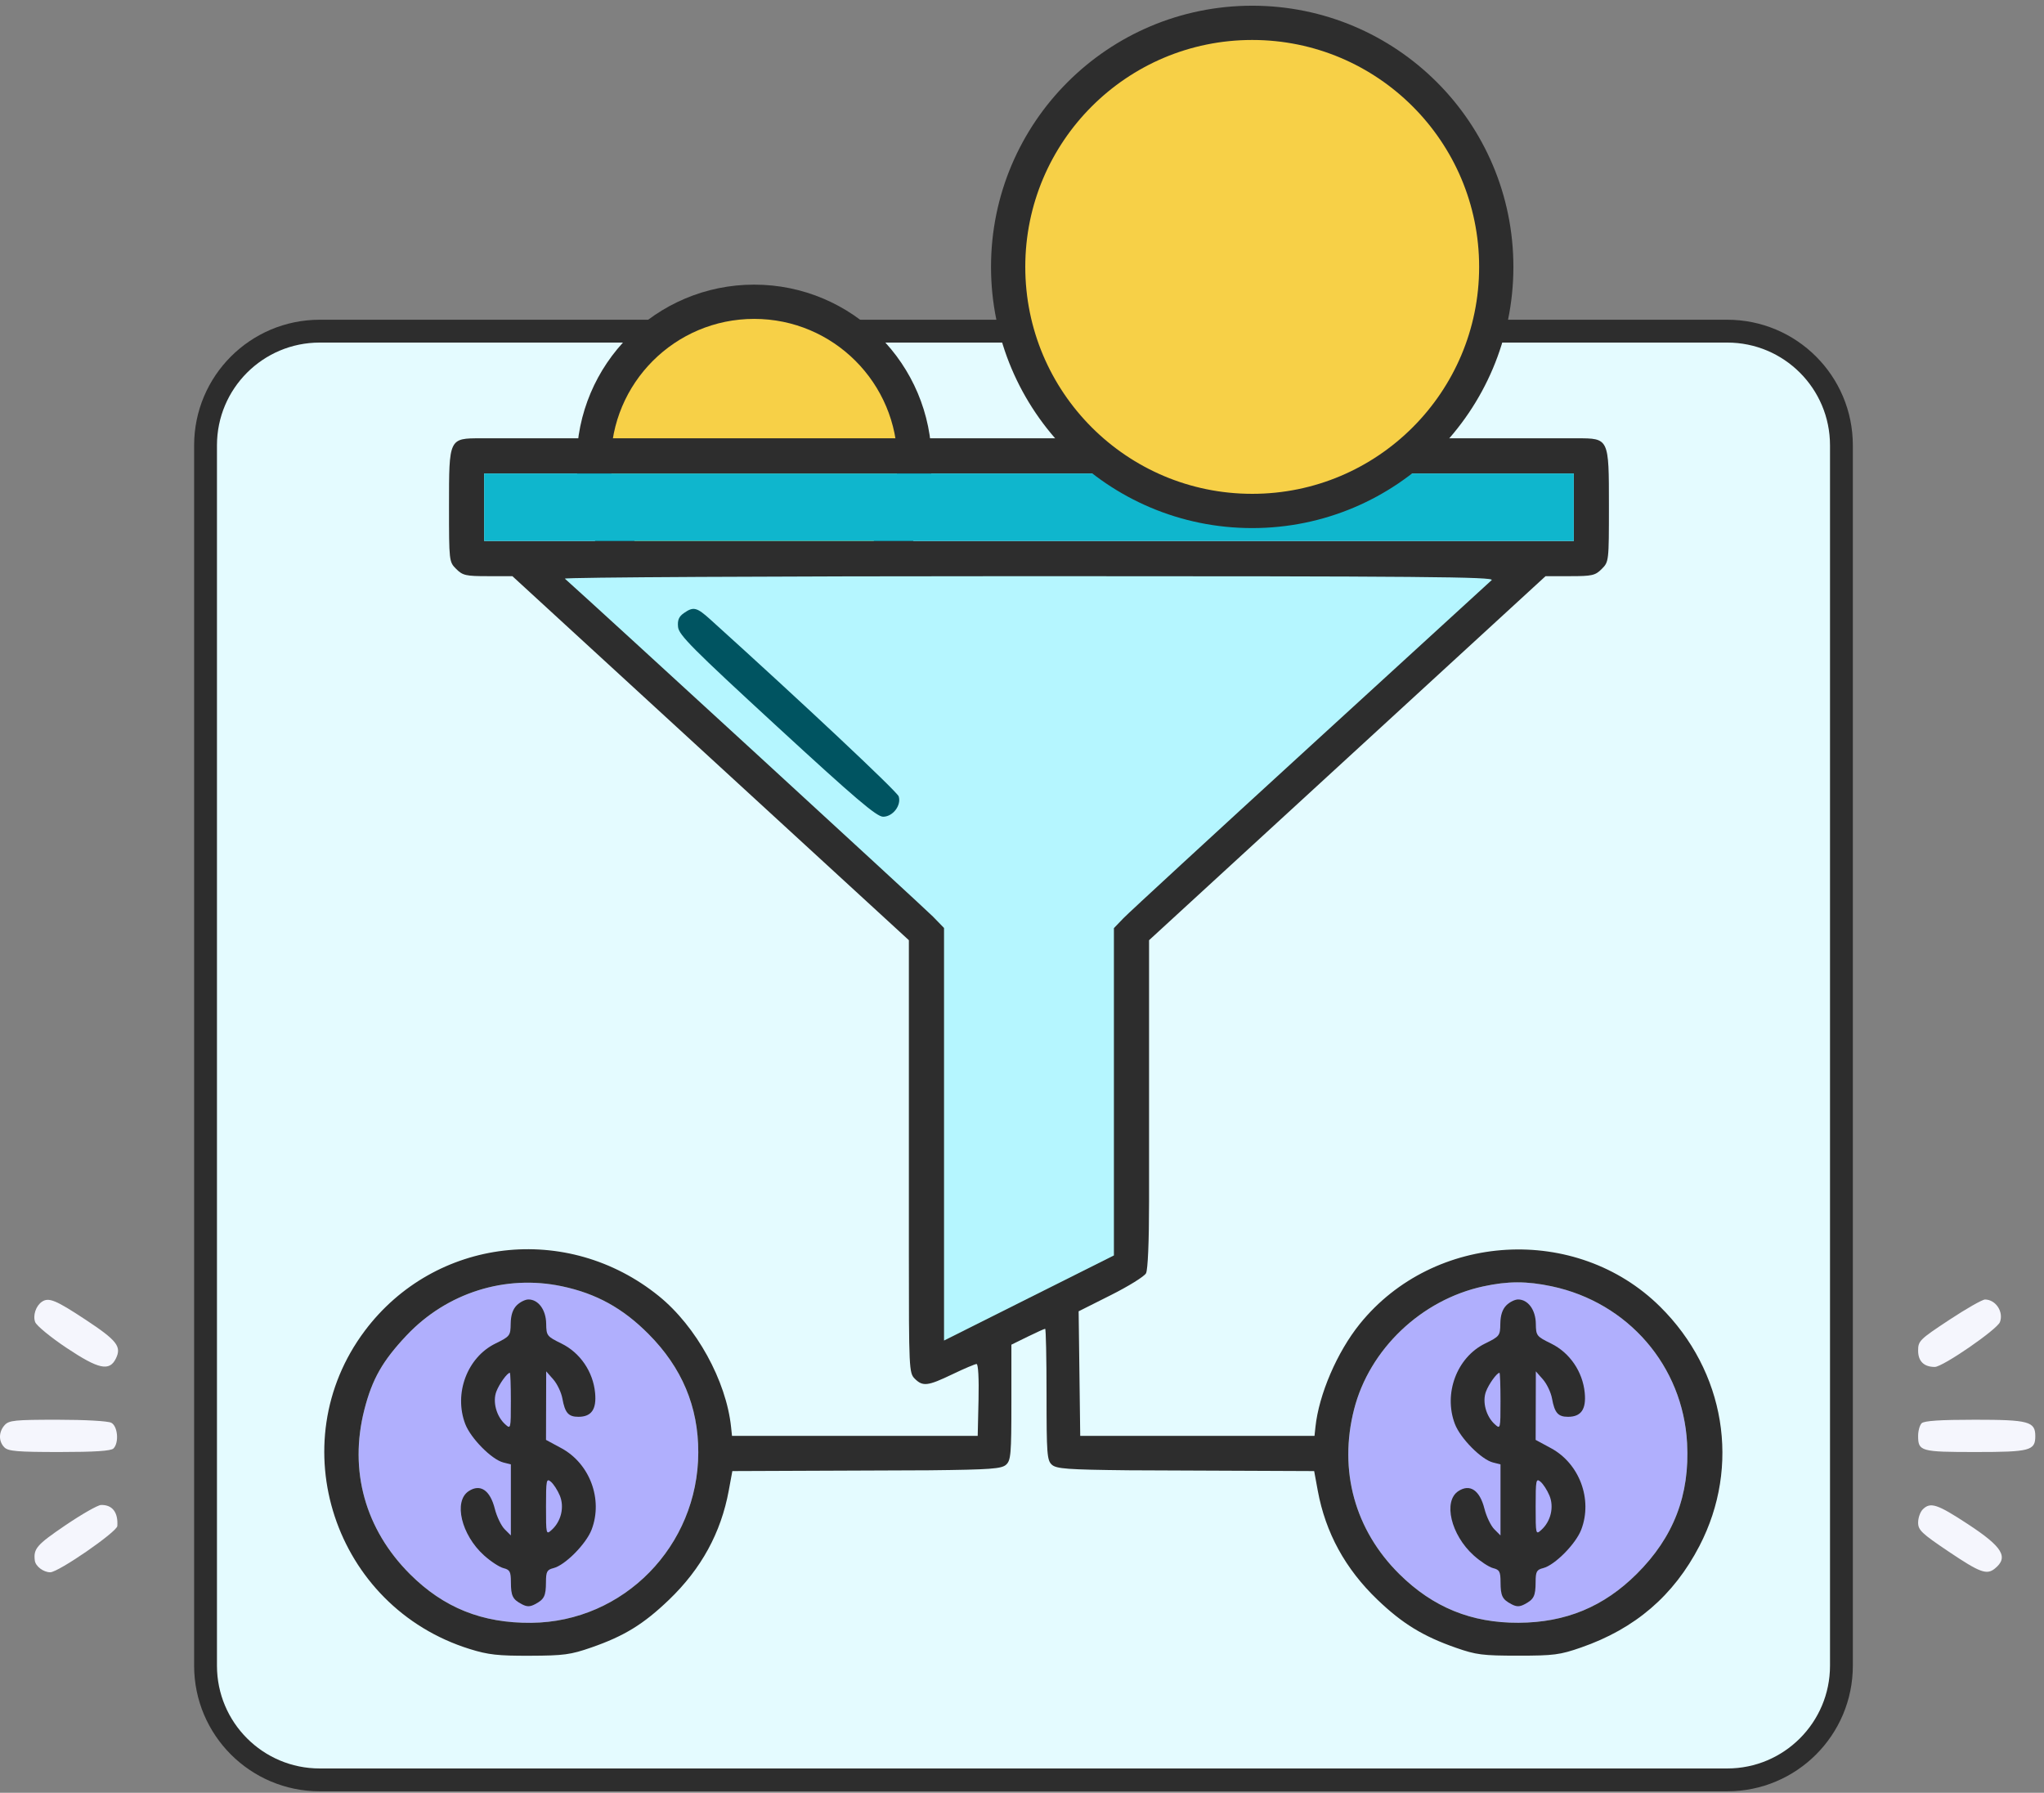 <svg xmlns="http://www.w3.org/2000/svg" fill="none" viewBox="0 0 179 157" height="157" width="179">
<rect x="0" y="0" width="179" height="157" fill="#808080" stroke="none"/>
<path stroke-miterlimit="10" stroke-width="2" stroke="#2D2D2D" fill="#E4FBFF" d="M151.26 29H28C22.477 29 18 33.477 18 39V145.87C18 151.393 22.477 155.87 28 155.87H151.26C156.783 155.87 161.26 151.393 161.26 145.87V39C161.26 33.477 156.783 29 151.26 29Z"></path>
<path fill="#B0AFFD" d="M56.79 116.821C54.539 114.559 52.224 113.282 49.22 112.645C44.256 111.592 39.134 113.209 35.607 116.943C33.501 119.173 32.592 120.773 31.907 123.453C30.546 128.785 31.977 133.935 35.911 137.859C38.861 140.802 42.235 142.154 46.526 142.115C54.614 142.041 61.135 135.389 61.151 127.194C61.159 123.187 59.721 119.766 56.79 116.821Z"></path>
<path fill="#B0AFFD" d="M147.745 126.386C147.384 119.627 142.584 114.066 135.886 112.645C133.704 112.182 132.052 112.185 129.884 112.655C124.466 113.832 119.927 118.155 118.583 123.417C117.213 128.783 118.648 133.996 122.559 137.859C125.496 140.759 128.852 142.129 132.981 142.111C137.111 142.093 140.442 140.714 143.345 137.822C146.57 134.609 147.988 130.923 147.745 126.386Z"></path>
<circle stroke-width="3" stroke="#2D2D2D" fill="#F7D047" r="14.045" cy="40.471" cx="66.045"></circle>
<path fill="#2D2D2D" d="M42.127 38.383C39.31 38.383 39.321 38.359 39.321 44.303C39.321 49.156 39.326 49.201 39.951 49.827C40.519 50.395 40.79 50.457 42.726 50.457H44.871L62.232 66.397L79.593 82.337V109.828C79.593 119.878 79.61 120.237 80.106 120.734C80.809 121.438 81.24 121.388 83.405 120.349C84.435 119.854 85.388 119.45 85.522 119.45C85.666 119.45 85.736 120.731 85.693 122.597L85.621 125.744H80.363H64.104L64.023 124.973C63.599 120.917 60.976 116.159 57.703 113.507C49.679 107.004 38.082 108.37 31.949 116.539C24.539 126.411 29.26 140.718 41.147 144.413C42.758 144.914 43.613 145.009 46.405 144.999C49.368 144.988 49.968 144.908 51.792 144.274C54.672 143.273 56.351 142.241 58.581 140.103C61.408 137.392 63.139 134.232 63.82 130.533L64.134 128.827L81.389 128.758C86.757 128.699 87.709 128.629 88.107 128.268C88.525 127.89 88.571 127.343 88.571 122.803V117.758L89.987 117.062C90.766 116.68 91.459 116.367 91.527 116.367C91.594 116.367 91.649 118.95 91.649 122.107C91.649 127.319 91.692 127.887 92.113 128.268C92.511 128.629 93.464 128.699 98.831 128.758L115.086 128.827L115.4 130.533C116.081 134.229 117.812 137.393 120.631 140.094C122.815 142.187 124.621 143.293 127.491 144.297C129.274 144.92 129.84 144.992 132.943 144.992C136.066 144.992 136.608 144.922 138.458 144.278C143.197 142.63 146.567 139.738 148.829 135.378C152.457 128.384 151.088 120.074 145.378 114.427C138.051 107.18 125.58 107.896 119.085 115.937C117.097 118.398 115.496 122.118 115.197 124.973L115.116 125.744H99.858H94.599L94.53 120.289L94.46 114.835L97.276 113.42C98.825 112.643 100.213 111.781 100.36 111.506C100.522 111.202 100.627 108.741 100.627 105.22V82.337L117.988 66.397L135.349 50.457H137.495C139.43 50.457 139.701 50.395 140.269 49.827C140.894 49.201 140.899 49.156 140.899 44.303C140.899 38.359 140.91 38.383 138.094 38.383H42.127ZM137.821 47.374V44.42V41.466H90.11H42.399V44.42V47.374H90.11H137.821ZM56.789 116.82C54.539 114.559 52.224 113.282 49.219 112.645C44.256 111.592 39.134 113.209 35.607 116.943C33.501 119.173 32.591 120.773 31.907 123.453C30.545 128.785 31.977 133.934 35.91 137.859C38.861 140.801 42.235 142.154 46.526 142.115C54.614 142.041 61.134 135.389 61.151 127.194C61.159 123.187 59.721 119.766 56.789 116.82ZM147.745 126.386C147.383 119.627 142.583 114.065 135.886 112.645C133.703 112.182 132.051 112.184 129.884 112.655C124.466 113.832 119.926 118.155 118.582 123.417C117.212 128.783 118.647 133.996 122.558 137.859C125.495 140.759 128.852 142.129 132.98 142.111C137.111 142.093 140.441 140.714 143.345 137.822C146.569 134.609 147.988 130.923 147.745 126.386Z" clip-rule="evenodd" fill-rule="evenodd"></path>
<path fill="#2D2D2D" d="M131.917 114.312C131.572 114.657 131.399 115.183 131.389 115.917C131.375 116.972 131.33 117.031 130.048 117.66C127.58 118.871 126.393 122.038 127.41 124.702C127.889 125.959 129.73 127.819 130.748 128.075L131.404 128.24V131.352V134.464L130.857 133.916C130.557 133.615 130.17 132.809 129.998 132.125C129.589 130.501 128.726 129.918 127.714 130.582C126.362 131.469 127.06 134.41 129.049 136.206C129.632 136.732 130.4 137.236 130.757 137.326C131.318 137.467 131.405 137.631 131.408 138.552C131.413 139.767 131.558 140.06 132.366 140.486C132.811 140.721 133.076 140.721 133.52 140.486C134.329 140.06 134.474 139.767 134.479 138.552C134.482 137.627 134.568 137.467 135.139 137.324C136.157 137.067 137.998 135.208 138.477 133.951C139.487 131.302 138.32 128.168 135.821 126.819L134.482 126.096L134.491 123.094L134.499 120.092L135.12 120.799C135.462 121.189 135.82 121.94 135.915 122.469C136.142 123.729 136.443 124.074 137.317 124.074C138.463 124.074 138.919 123.419 138.781 121.973C138.603 120.122 137.47 118.461 135.838 117.66C134.557 117.031 134.512 116.972 134.497 115.917C134.481 114.708 133.813 113.798 132.943 113.798C132.661 113.798 132.199 114.029 131.917 114.312ZM130.901 124.725C131.398 125.175 131.404 125.149 131.404 122.701C131.404 121.337 131.364 120.22 131.316 120.22C131.088 120.22 130.385 121.196 130.132 121.863C129.794 122.755 130.137 124.032 130.901 124.725ZM134.986 133.973C135.813 133.223 136.107 131.969 135.689 130.968C135.492 130.497 135.14 129.952 134.907 129.759C134.517 129.434 134.482 129.61 134.482 131.918C134.482 134.397 134.489 134.424 134.986 133.973Z" clip-rule="evenodd" fill-rule="evenodd"></path>
<path fill="#2D2D2D" d="M45.251 114.312C44.906 114.657 44.733 115.183 44.723 115.917C44.708 116.972 44.663 117.031 43.382 117.66C40.913 118.871 39.727 122.038 40.743 124.702C41.222 125.959 43.063 127.819 44.081 128.075L44.738 128.24V131.352V134.464L44.191 133.916C43.89 133.615 43.504 132.809 43.331 132.125C42.922 130.501 42.06 129.918 41.048 130.582C39.696 131.469 40.394 134.41 42.383 136.206C42.966 136.732 43.734 137.236 44.09 137.326C44.651 137.467 44.738 137.631 44.742 138.552C44.746 139.767 44.891 140.06 45.7 140.486C46.145 140.721 46.409 140.721 46.854 140.486C47.663 140.06 47.807 139.767 47.812 138.552C47.816 137.627 47.901 137.467 48.472 137.324C49.491 137.067 51.331 135.208 51.811 133.951C52.821 131.302 51.654 128.168 49.155 126.819L47.816 126.096L47.824 123.094L47.832 120.092L48.454 120.799C48.796 121.189 49.154 121.94 49.249 122.469C49.475 123.729 49.777 124.074 50.651 124.074C51.797 124.074 52.253 123.419 52.114 121.973C51.937 120.122 50.803 118.461 49.172 117.66C47.891 117.031 47.846 116.972 47.831 115.917C47.814 114.708 47.147 113.798 46.277 113.798C45.995 113.798 45.533 114.029 45.251 114.312ZM44.235 124.725C44.731 125.175 44.738 125.149 44.738 122.701C44.738 121.337 44.698 120.22 44.649 120.22C44.422 120.22 43.719 121.196 43.466 121.863C43.127 122.755 43.47 124.032 44.235 124.725ZM48.319 133.973C49.147 133.223 49.44 131.969 49.023 130.968C48.826 130.497 48.474 129.952 48.24 129.759C47.85 129.434 47.816 129.61 47.816 131.918C47.816 134.397 47.822 134.424 48.319 133.973Z" clip-rule="evenodd" fill-rule="evenodd"></path>
<path fill="#F5F6FD" d="M3.677 113.994C3.145 114.35 2.861 115.2 3.08 115.78C3.198 116.093 4.441 117.113 5.842 118.048C8.634 119.909 9.581 120.114 10.144 118.979C10.667 117.922 10.257 117.395 7.488 115.567C4.891 113.853 4.271 113.597 3.677 113.994ZM170.695 115.592C168.106 117.301 167.977 117.428 167.977 118.28C167.977 119.21 168.486 119.707 169.437 119.707C170.138 119.707 174.896 116.428 175.142 115.777C175.48 114.879 174.774 113.81 173.837 113.802C173.604 113.8 172.19 114.605 170.695 115.592ZM0.408 124.801C-0.128 125.393 -0.137 126.23 0.386 126.753C0.721 127.089 1.533 127.157 5.208 127.157C8.304 127.157 9.72 127.064 9.936 126.848C10.437 126.347 10.316 124.902 9.747 124.597C9.463 124.444 7.453 124.331 5.042 124.331C1.289 124.331 0.786 124.382 0.408 124.801ZM168.285 124.639C168.116 124.809 167.977 125.306 167.977 125.744C167.977 127.095 168.198 127.157 173.012 127.157C177.78 127.157 178.238 127.035 178.238 125.765C178.238 124.487 177.661 124.331 172.946 124.331C169.902 124.331 168.5 124.424 168.285 124.639ZM5.69 133.6C3.21 135.288 2.919 135.626 3.049 136.662C3.111 137.164 3.803 137.69 4.401 137.69C5.117 137.69 10.238 134.156 10.274 133.638C10.356 132.44 9.835 131.768 8.848 131.796C8.557 131.804 7.137 132.616 5.69 133.6ZM168.38 132.185C168.159 132.407 167.977 132.924 167.977 133.335C167.977 133.997 168.283 134.287 170.662 135.886C173.395 137.722 173.984 137.939 174.69 137.369C175.923 136.373 175.381 135.473 172.349 133.483C169.643 131.707 169.051 131.514 168.38 132.185Z" clip-rule="evenodd" fill-rule="evenodd"></path>
<path fill="#B5F6FF" d="M114.735 65.347C123.271 57.54 130.423 50.995 130.63 50.804C130.945 50.513 124.476 50.457 90.114 50.457C67.624 50.457 49.332 50.555 49.466 50.674C52.182 53.092 81.027 79.573 81.71 80.276L82.672 81.266V107.88V117.396L90.11 113.669L97.549 109.943V104.159V81.278L98.383 80.411C98.841 79.934 106.2 73.155 114.735 65.347Z"></path>
<path fill="#005461" d="M59.886 53.693C59.448 54 59.321 54.306 59.38 54.909C59.447 55.603 60.65 56.812 68.047 63.619C74.955 69.977 76.773 71.523 77.339 71.523C78.188 71.523 78.95 70.526 78.702 69.742C78.571 69.329 70.31 61.57 62.221 54.263C61.012 53.17 60.729 53.101 59.886 53.693Z"></path>
<path fill="#0FB6CD" d="M137.821 47.374V44.42V41.466H90.11H42.399V44.42V47.374H90.11H137.821Z" clip-rule="evenodd" fill-rule="evenodd"></path>
<circle stroke-width="3" stroke="#2D2D2D" fill="#F7D047" r="21.373" cy="23.373" cx="109.66"></circle>
</svg>
